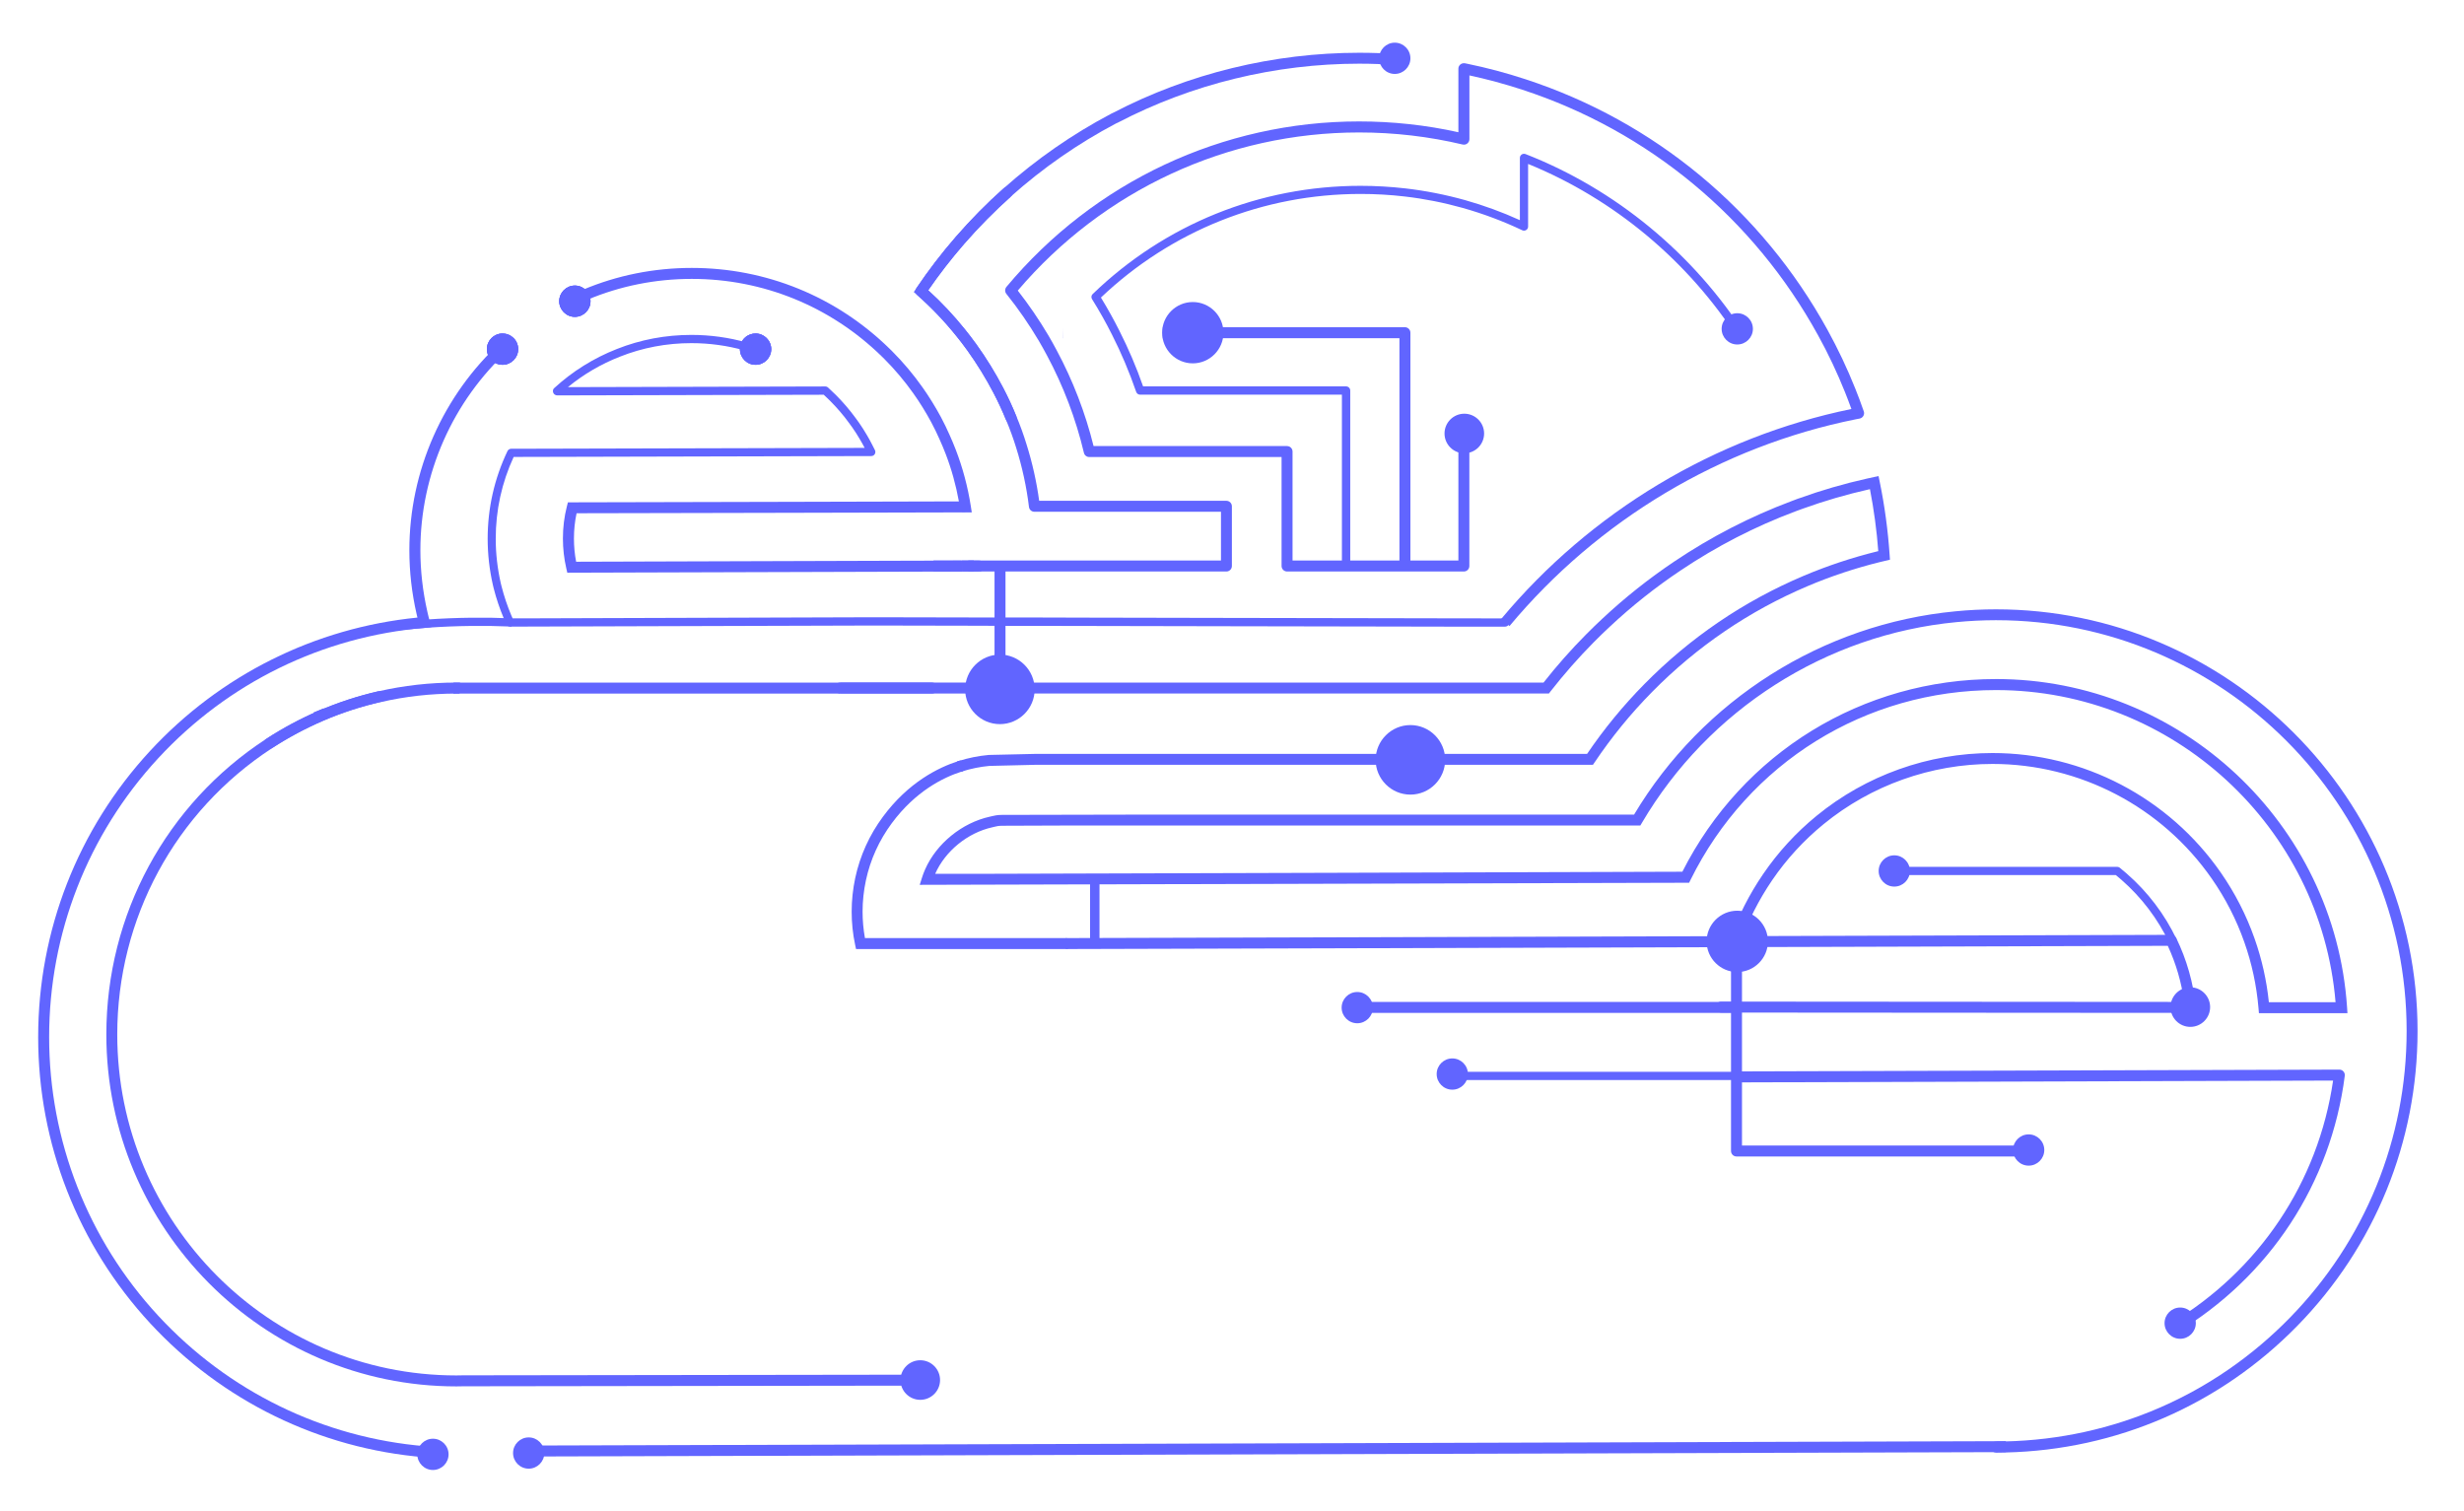 <svg xmlns="http://www.w3.org/2000/svg" id="Layer_1" viewBox="0 0 449.28 275.5"><defs><style>.cls-1{fill:#6165ff;}.cls-2{fill:none;stroke:#6165ff;stroke-miterlimit:10;stroke-width:1.5px;}</style></defs><rect class="cls-1" x="96.4" y="263.17" width="269.34" height="2" transform="translate(-.77 .68) rotate(-.17)"></rect><path class="cls-1" d="M77.41,265.7c-19.16-1.58-36.92-10.26-50.02-24.42-13.17-14.24-20.43-32.78-20.43-52.19s7.24-37.92,20.39-52.16c12.81-13.86,30.09-22.47,48.77-24.33l-.02-.07c-.05-.19-.1-.39-.14-.58-.88-3.83-1.32-7.75-1.32-11.63,0-14.43,6.12-28.29,16.79-38.03.45-.42.92-.83,1.41-1.24l1.3,1.52c-.46.39-.91.78-1.35,1.19-10.26,9.37-16.14,22.69-16.14,36.56,0,3.73.43,7.5,1.27,11.2.04.18.08.35.12.52l.08.33c.07.28.14.55.21.82l.32,1.16-1.19.13c-18.63,1.56-35.91,10.01-48.64,23.8-12.81,13.87-19.86,31.91-19.86,50.8s7.07,36.96,19.9,50.83c12.76,13.79,30.06,22.24,48.72,23.78l-.17,1.99Z"></path><path class="cls-1" d="M83.21,252.78c-35.19,0-63.82-28.79-63.82-64.17,0-21.84,10.89-41.98,29.13-53.88l1.09,1.68c-17.67,11.53-28.23,31.04-28.23,52.2,0,34.28,27.73,62.17,61.82,62.17.41,0,.81,0,1.2-.02l85.81-.12v2h-2.41l-83.35.12c-.38.02-.81.02-1.25.02Z"></path><path class="cls-1" d="M69.44,128l-.45-1.95c4.61-1.06,9.39-1.6,14.23-1.6.23,0,.45,0,.67.01l-.1,2c-.18,0-.38-.01-.57,0-4.68,0-9.31.52-13.77,1.55Z"></path><path class="cls-1" d="M223.63,104.2h-45.11v-2h44.11v-8.89h-34.02c-.51,0-.93-.38-.99-.88-.44-3.63-1.23-7.27-2.34-10.81-.53-1.72-1.15-3.41-1.83-5.04l1.84-.77c.71,1.69,1.35,3.45,1.89,5.22,1.06,3.37,1.83,6.83,2.3,10.28h34.14c.55,0,1,.45,1,1v10.89c0,.55-.45,1-1,1Z"></path><path class="cls-1" d="M275.25,114.15l-1.54-1.28c16.35-19.6,39.02-33.19,63.87-38.3-.4-1.1-.77-2.08-1.14-3-1.43-3.58-3.09-7.1-4.94-10.44-11.73-21.34-30.89-37.24-53.95-44.78-3.21-1.05-6.44-1.92-9.62-2.6v11.62c0,.31-.14.59-.38.79-.24.19-.55.26-.85.19-6.14-1.46-12.49-2.2-18.88-2.2-24,0-46.64,10.5-62.24,28.83,2.01,2.57,3.89,5.32,5.59,8.19.51.88,1.02,1.77,1.49,2.67,2.96,5.52,5.23,11.4,6.74,17.49h35.28c.55,0,1,.45,1,1v19.87h30.24v-25.7h2v26.7c0,.55-.45,1-1,1h-32.24c-.55,0-1-.45-1-1v-19.87h-35.07c-.46,0-.87-.32-.97-.77-1.47-6.19-3.74-12.17-6.75-17.78-.47-.88-.96-1.75-1.45-2.6-1.79-3.02-3.79-5.92-5.94-8.6-.3-.37-.29-.9.01-1.27,15.99-19.17,39.43-30.17,64.3-30.17,6.12,0,12.2.66,18.11,1.97v-11.59c0-.3.13-.58.37-.77s.54-.26.83-.21l.45.09c3.5.72,7.06,1.66,10.59,2.82,23.54,7.7,43.1,23.93,55.08,45.72,1.88,3.42,3.58,7,5.04,10.66.5,1.23,1.01,2.59,1.56,4.17.1.28.07.58-.08.84-.15.25-.4.43-.69.48l-.69.13c-24.56,4.94-46.99,18.33-63.15,37.71Z"></path><path class="cls-1" d="M184.35,35.82l-1.33-1.49c5.94-5.3,12.51-9.86,19.54-13.57l.11-.06c.11-.05.21-.11.32-.15,13.69-7.13,29.22-10.93,44.84-10.93,2.36,0,4.68.08,6.92.25l-.15,1.99c-2.18-.16-4.46-.25-6.76-.25-15.3,0-30.52,3.71-44,10.74-.14.06-.2.09-.26.12l-.11.05c-6.86,3.62-13.3,8.09-19.12,13.28Z"></path><path class="cls-1" d="M399.38,184.68h0l-85.56-.06c-.55,0-1-.45-1-1s.45-1,1-1l84.43.06c-.48-3.56-1.48-6.99-2.98-10.23l-151.21.45c-.21,0-49.72.14-49.72.14v-2c2.02,0,49.63-.14,49.72-.14l87.36-.26,64.48-.19h0c.38,0,.73.22.9.56,1.92,3.94,3.12,8.17,3.58,12.56.03.28-.06.56-.25.77-.19.21-.46.33-.74.33Z"></path><path class="cls-1" d="M396.76,243.05l-1.03-1.72c16.2-9.67,26.97-25.77,29.68-44.31l-108.78.33v-2s109.92-.33,109.92-.33h0c.29,0,.56.12.75.34.19.22.28.5.24.79-2.51,19.62-13.73,36.72-30.79,46.9Z"></path><rect class="cls-1" x="82.68" y="124.46" width="70.5" height="2"></rect><circle class="cls-1" cx="167.8" cy="251.62" r="2.34"></circle><path class="cls-1" d="M167.8,255.23c-1.99,0-3.61-1.62-3.61-3.61s1.62-3.61,3.61-3.61,3.61,1.62,3.61,3.61-1.62,3.61-3.61,3.61ZM167.8,250.55c-.6,0-1.08.48-1.08,1.08s.48,1.08,1.08,1.08,1.08-.48,1.08-1.08-.48-1.08-1.08-1.08Z"></path><polygon class="cls-1" points="314.8 183.84 314.05 183.71 312.81 183.71 312.83 183.5 313.58 183.62 314.82 183.62 314.8 183.84"></polygon><circle class="cls-1" cx="78.94" cy="265.17" r="1.85"></circle><path class="cls-1" d="M78.94,268.02c-1.57,0-2.85-1.28-2.85-2.85s1.28-2.85,2.85-2.85,2.85,1.28,2.85,2.85-1.28,2.85-2.85,2.85ZM78.94,264.31c-.47,0-.85.38-.85.85s.38.85.85.85.85-.38.85-.85-.38-.85-.85-.85Z"></path><circle class="cls-1" cx="96.4" cy="264.93" r="1.85"></circle><path class="cls-1" d="M96.4,267.78c-1.57,0-2.85-1.28-2.85-2.85s1.28-2.85,2.85-2.85,2.85,1.28,2.85,2.85-1.28,2.85-2.85,2.85ZM96.4,264.07c-.47,0-.85.38-.85.85s.38.85.85.85.85-.38.85-.85-.38-.85-.85-.85Z"></path><path class="cls-1" d="M274.48,114.26h0c-2.51,0-5.03,0-7.54,0h-.9c-3.29-.01-6.58-.02-9.87-.02-3.58,0-7.16-.02-10.74-.02-3.6,0-7.16-.02-10.73-.02-3.69-.01-7.38-.02-11.07-.02l-25.33-.05c-3.53,0-7.06-.02-10.59-.02h-5.37c-1.08-.02-2.15-.02-3.23-.02l-19.76-.04-66.32.2h0c-.28,0-.53-.15-.66-.4-.19-.36-.34-.71-.49-1.06-.75-1.77-1.38-3.63-1.86-5.52l-.15-.63c-.63-2.78-.95-5.6-.95-8.4,0-5.6,1.22-10.98,3.61-15.99.12-.26.39-.43.67-.43l64.46-.16c-.28-.55-.57-1.06-.87-1.56-.41-.71-.86-1.42-1.38-2.16h0s-.02-.03-.03-.05c0,0-.01-.02-.02-.02-.17-.25-.35-.49-.53-.73-1.02-1.41-2.19-2.77-3.48-4.07-.38-.38-.76-.74-1.15-1.1l-48.58.12h0c-.31,0-.63-.19-.74-.48-.11-.29-.08-.62.15-.83,3.36-3.09,7.22-5.49,11.45-7.15,4.31-1.71,8.88-2.57,13.58-2.57,3.45,0,6.85.47,10.1,1.39,1.1.32,2.17.67,3.16,1.05.39.15.58.58.43.97-.15.39-.58.58-.97.43-.95-.37-1.97-.71-3.03-1.01-3.12-.88-6.38-1.33-9.69-1.33-4.51,0-8.9.83-13.03,2.47-3.45,1.35-6.63,3.21-9.48,5.55l46.93-.12h0c.2,0,.39.08.53.22.46.42.93.86,1.39,1.32,1.34,1.35,2.56,2.77,3.62,4.23.19.25.37.5.56.77h0s.02.03.03.05c0,0,.01.02.02.02.54.78,1.01,1.52,1.44,2.26.32.54.62,1.08.91,1.65.19.35.38.72.56,1.1.11.23.09.5-.04.72s-.38.35-.63.35l-65.21.16c-2.17,4.69-3.27,9.71-3.27,14.92,0,2.69.31,5.4.91,8.06l.15.61c.46,1.81,1.06,3.59,1.78,5.3.08.18.15.36.24.54h2.03s63.73-.2,63.73-.2l19.85.04c1.08,0,2.15,0,3.24,0h5.36c3.53,0,7.06.02,10.59.03l25.33.05c3.69,0,7.38,0,11.07.02,3.57,0,7.13,0,10.7.02,3.61,0,7.19,0,10.77.02,3.29,0,6.58,0,9.87.02h.9c2.51,0,5.03,0,7.54.01.41,0,.75.34.75.75,0,.41-.34.75-.75.75Z"></path><path class="cls-1" d="M103.44,104.42l-.18-.78c-.41-1.77-.62-3.61-.62-5.46,0-2,.24-3.96.72-5.84l.19-.75h.78c6.46-.01,38.96-.09,38.96-.09l31.55-.08c-.54-2.98-1.35-5.9-2.42-8.68-.33-.85-.69-1.72-1.11-2.65-.45-1.02-.96-2.07-1.52-3.12-.99-1.83-2.07-3.58-3.23-5.21-1.59-2.25-3.39-4.39-5.34-6.34-.15-.15-.31-.31-.46-.45-9.33-9.11-21.61-14.12-34.62-14.12-6.63,0-13.05,1.29-19.08,3.82l-.78-1.84c6.27-2.64,12.96-3.98,19.86-3.98,13.53,0,26.31,5.21,36,14.67.15.14.32.31.49.48,2.03,2.03,3.9,4.25,5.56,6.6,1.2,1.69,2.33,3.52,3.36,5.42.58,1.1,1.12,2.19,1.58,3.25.43.96.81,1.86,1.15,2.75,1.26,3.28,2.18,6.73,2.73,10.25l.18,1.15-33.89.08s-30.22.07-38.17.08c-.32,1.49-.48,3.03-.48,4.6,0,1.43.13,2.86.4,4.24l61.72-.19s5.47-.02,8.61-.02l.05,2h-.05c-3.14,0-8.61.02-8.61.02l-16.39.05-46.94.14Z"></path><path class="cls-1" d="M57.63,130.96c-.08-.16-.16-.32-.23-.47-.08-.17-.17-.37-.25-.58l1.85-.77c.07.18.15.35.23.53.07.16.13.28.19.4l-1.79.89Z"></path><polygon class="cls-1" points="190.2 139.05 188.42 138.14 188.5 138 190.28 138.91 190.2 139.05"></polygon><polygon class="cls-1" points="169.67 76.49 169.67 76.48 171.67 76.48 169.67 76.49"></polygon><polygon class="cls-1" points="273.26 139.46 273.25 139.46 273.25 137.46 273.26 139.46"></polygon><path class="cls-1" d="M93.48,63.66c0,1.03-.83,1.85-1.85,1.85-.57,0-1.08-.26-1.41-.66-.28-.32-.44-.73-.44-1.19,0-1.02.82-1.85,1.85-1.85.49,0,.94.19,1.27.51.36.33.58.81.58,1.34Z"></path><path class="cls-1" d="M91.63,66.51c-.85,0-1.65-.37-2.18-1.02-.43-.49-.67-1.13-.67-1.83,0-1.57,1.28-2.85,2.85-2.85.74,0,1.44.28,1.97.79.55.51.88,1.26.88,2.06,0,1.57-1.28,2.85-2.85,2.85ZM91.63,62.81c-.48,0-.85.37-.85.85,0,.21.06.38.19.53.18.21.41.32.66.32.48,0,.85-.37.85-.85,0-.23-.09-.45-.26-.6-.17-.17-.38-.25-.59-.25Z"></path><path class="cls-1" d="M106.67,54.92c0,1.03-.83,1.85-1.85,1.85s-1.85-.82-1.85-1.85.82-1.85,1.85-1.85,1.85.83,1.85,1.85Z"></path><path class="cls-1" d="M104.82,57.77c-1.57,0-2.85-1.28-2.85-2.85s1.28-2.85,2.85-2.85,2.85,1.28,2.85,2.85-1.28,2.85-2.85,2.85ZM104.82,54.07c-.48,0-.85.37-.85.85s.37.85.85.85.85-.37.85-.85-.38-.85-.85-.85Z"></path><path class="cls-1" d="M139.62,63.66c0,1.03-.83,1.85-1.85,1.85s-1.85-.82-1.85-1.85c0-.17.02-.34.07-.49.21-.79.92-1.36,1.78-1.36,1.02,0,1.85.83,1.85,1.85Z"></path><path class="cls-1" d="M137.77,66.51c-1.57,0-2.85-1.28-2.85-2.85,0-.29.04-.57.12-.81.31-1.18,1.44-2.04,2.73-2.04,1.57,0,2.85,1.28,2.85,2.85s-1.28,2.85-2.85,2.85ZM137.77,62.81c-.39,0-.72.25-.81.62-.02.07-.04.12-.04.23,0,.48.37.85.85.85s.85-.37.85-.85-.38-.85-.85-.85Z"></path><polygon class="cls-1" points="193.81 61.66 193.8 61.66 193.8 59.66 193.81 61.66"></polygon><path class="cls-1" d="M175.11,140.71c-.55,0-1-.44-1-1h0c0-.56.45-1.01,1-1.01s1,.45,1,1-.45,1-1,1ZM49.07,136.57c-.33,0-.65-.16-.84-.46-.3-.46-.17-1.08.29-1.38,3.08-2,6.31-3.73,9.6-5.14,3.53-1.52,7.19-2.71,10.86-3.55.54-.12,1.07.22,1.2.75.12.54-.21,1.07-.75,1.2-3.56.81-7.1,1.96-10.52,3.43-3.18,1.37-6.31,3.04-9.3,4.98-.17.11-.36.16-.54.16ZM169.94,126.45h-16.76c-.55,0-1-.45-1-1s.45-1,1-1h16.76c.55,0,1,.45,1,1s-.45,1-1,1ZM178.52,104.2h-3.1l-.02-2c.44,0,.83,0,1.15,0h1.97c.55,0,1,.46,1,1.01s-.45,1-1,1ZM184.37,77.19c-.4,0-.77-.24-.93-.62-.67-1.65-1.43-3.29-2.26-4.88-1.4-2.69-3.01-5.3-4.77-7.76-.74-1.02-1.38-1.86-2-2.62-2.16-2.69-4.56-5.21-7.13-7.48l-.66-.58.49-.73c2.17-3.22,4.57-6.35,7.15-9.32,2.72-3.13,5.66-6.12,8.75-8.87.41-.37,1.04-.33,1.41.08.37.41.33,1.04-.08,1.41-3.02,2.7-5.9,5.62-8.57,8.69-2.33,2.68-4.52,5.51-6.52,8.41,2.41,2.19,4.66,4.59,6.7,7.13.64.79,1.3,1.65,2.07,2.71,1.83,2.54,3.48,5.23,4.93,8.01.86,1.65,1.65,3.35,2.34,5.06.21.51-.04,1.09-.55,1.3-.12.05-.25.07-.38.07ZM137.77,66.51c-1.57,0-2.85-1.28-2.85-2.85,0-.29.04-.57.12-.81.31-1.18,1.44-2.04,2.73-2.04,1.57,0,2.85,1.28,2.85,2.85s-1.28,2.85-2.85,2.85ZM137.77,62.81c-.39,0-.72.25-.81.62-.02.07-.04.12-.04.23,0,.48.37.85.85.85s.85-.37.85-.85-.38-.85-.85-.85ZM91.63,66.51c-.85,0-1.65-.37-2.18-1.02-.43-.49-.67-1.13-.67-1.83,0-1.57,1.28-2.85,2.85-2.85.74,0,1.43.28,1.96.78.57.53.89,1.28.89,2.07,0,1.57-1.28,2.85-2.85,2.85ZM91.63,62.81c-.48,0-.85.37-.85.85,0,.21.06.38.19.53.18.21.41.32.66.32.48,0,.85-.37.85-.85,0-.23-.09-.45-.26-.6l-.02-.02c-.15-.15-.35-.23-.57-.23ZM104.82,57.77c-1.57,0-2.85-1.28-2.85-2.85s1.28-2.85,2.85-2.85,2.85,1.28,2.85,2.85-1.28,2.85-2.85,2.85ZM104.82,54.07c-.48,0-.85.37-.85.85s.37.85.85.85.85-.37.85-.85-.38-.85-.85-.85Z"></path><path class="cls-1" d="M91.63,66.51c-.84,0-1.64-.37-2.17-1.01-.44-.51-.68-1.15-.68-1.84,0-1.57,1.28-2.85,2.85-2.85.74,0,1.44.28,1.97.79.55.51.88,1.26.88,2.06,0,1.57-1.28,2.85-2.85,2.85ZM91.63,62.81c-.48,0-.85.37-.85.85,0,.21.06.38.19.53l.02.02c.16.19.39.3.64.3.48,0,.85-.37.85-.85,0-.23-.09-.45-.26-.6-.17-.17-.38-.25-.59-.25Z"></path><path class="cls-1" d="M104.82,57.77c-1.57,0-2.85-1.28-2.85-2.85s1.28-2.85,2.85-2.85,2.85,1.28,2.85,2.85-1.28,2.85-2.85,2.85ZM104.82,54.07c-.48,0-.85.37-.85.85s.37.85.85.85.85-.37.85-.85-.38-.85-.85-.85Z"></path><path class="cls-1" d="M137.77,66.51c-1.57,0-2.85-1.28-2.85-2.85,0-.29.04-.57.12-.81.31-1.18,1.44-2.04,2.73-2.04,1.57,0,2.85,1.28,2.85,2.85s-1.28,2.85-2.85,2.85ZM137.77,62.81c-.39,0-.72.25-.81.62-.02.07-.04.12-.04.23,0,.48.37.85.85.85s.85-.37.85-.85-.38-.85-.85-.85Z"></path><path class="cls-1" d="M177.55,104.2h-2.13l-.02-2c.44,0,.83,0,1.15,0h1v2.01Z"></path><rect class="cls-1" x="176.55" y="102.2" width="1.97" height="2"></rect><path class="cls-1" d="M49.62,136.41l-1.09-1.68c3.08-2,6.31-3.73,9.6-5.14,3.53-1.52,7.19-2.71,10.86-3.55l.44,1.95c-3.56.81-7.1,1.96-10.52,3.43-3.18,1.37-6.31,3.04-9.3,4.98Z"></path><rect class="cls-1" x="153.18" y="124.45" width="28.76" height="2"></rect><path class="cls-1" d="M175.11,140.71c-.55,0-1-.44-1-1h0c0-.56.45-1.01,1-1.01s1,.45,1,1-.45,1-1,1Z"></path><path class="cls-1" d="M183.44,76.57c-.67-1.65-1.43-3.29-2.26-4.88-1.4-2.69-3.01-5.3-4.77-7.76-.74-1.02-1.38-1.86-2-2.62-2.16-2.69-4.56-5.21-7.13-7.48-.38-.33-.45-.89-.17-1.31,2.17-3.22,4.57-6.35,7.15-9.32,2.72-3.13,5.66-6.12,8.75-8.87l1.33,1.49c-3.02,2.7-5.9,5.62-8.57,8.69-2.33,2.68-4.52,5.51-6.52,8.41,2.41,2.19,4.66,4.59,6.7,7.13.64.79,1.3,1.65,2.07,2.71,1.83,2.54,3.48,5.23,4.93,8.01.86,1.65,1.65,3.35,2.34,5.06l-1.85.75Z"></path><polygon class="cls-1" points="175.42 104.2 170.21 104.2 170.21 102.2 175.37 102.2 175.42 104.2"></polygon><rect class="cls-1" x="175.39" y="91.31" width=".61" height="2"></rect><path class="cls-1" d="M372.32,210.86h-55.69c-.55,0-1-.45-1-1v-38.17h2v37.17h54.69v2Z"></path><polygon class="cls-1" points="183.34 128.54 181.34 128.54 181.34 103.2 183.34 103.18 183.34 128.54"></polygon><polygon class="cls-1" points="198.76 172.04 198.76 161.01 200.48 161.01 200.48 172.03 198.76 172.04"></polygon><rect class="cls-1" x="233.7" y="138.46" width="2" height=".41"></rect><rect class="cls-1" x="255.17" y="34.62" width="2" height=".47"></rect><path class="cls-1" d="M246.18,103.19h-1.5v-31.23h-36.8c-.32,0-.6-.2-.71-.51-1.24-3.6-2.73-7.12-4.42-10.45-1.08-2.15-2.3-4.33-3.63-6.46-.19-.3-.14-.69.12-.93,13.17-12.72,30.51-19.73,48.83-19.73,2.73,0,5.48.16,8.19.47,3.65.42,7.31,1.14,10.89,2.14,3.43.97,6.78,2.19,9.98,3.65v-11.35c0-.25.12-.48.33-.62.2-.14.46-.17.7-.08,16.41,6.41,30.69,18.19,40.21,33.17l-1.27.8c-9.15-14.4-22.79-25.79-38.47-32.17v11.42c0,.26-.13.5-.35.63-.22.14-.49.15-.72.04-3.45-1.64-7.08-3-10.81-4.06-3.5-.98-7.08-1.69-10.65-2.1-2.65-.31-5.35-.46-8.01-.46-17.73,0-34.52,6.71-47.35,18.89,1.23,2.01,2.36,4.05,3.37,6.06,1.64,3.24,3.1,6.64,4.32,10.14h37.02c.41,0,.75.34.75.75v31.98Z"></path><polygon class="cls-1" points="288.87 138.53 288.87 138.45 290.87 138.45 288.87 138.53"></polygon><path class="cls-1" d="M257.17,103.19h-2v-41.53h-43.14v-2h44.14c.55,0,1,.45,1,1v42.53Z"></path><polygon class="cls-1" points="193.81 61.66 193.8 61.66 193.8 59.66 193.81 61.66"></polygon><polygon class="cls-1" points="190.32 61.67 190.31 61.67 190.31 59.67 190.32 61.67"></polygon><polygon class="cls-1" points="251.39 161.08 251.38 161.08 251.38 159.08 251.39 161.08"></polygon><circle class="cls-1" cx="217.49" cy="60.66" r="4.59" transform="translate(122.77 265.63) rotate(-80.78)"></circle><path class="cls-1" d="M217.49,66.25c-3.08,0-5.59-2.51-5.59-5.59s2.51-5.59,5.59-5.59,5.59,2.51,5.59,5.59-2.51,5.59-5.59,5.59ZM217.49,57.08c-1.98,0-3.59,1.61-3.59,3.59s1.61,3.59,3.59,3.59,3.59-1.61,3.59-3.59-1.61-3.59-3.59-3.59Z"></path><circle class="cls-1" cx="266.67" cy="79.04" r="1.85"></circle><path class="cls-1" d="M266.67,81.89c-1.57,0-2.85-1.28-2.85-2.85s1.28-2.85,2.85-2.85,2.85,1.28,2.85,2.85-1.28,2.85-2.85,2.85ZM266.67,78.19c-.47,0-.85.38-.85.85s.38.85.85.85.85-.38.85-.85-.38-.85-.85-.85Z"></path><circle class="cls-1" cx="316.77" cy="59.96" r="1.85"></circle><path class="cls-1" d="M316.77,62.81c-1.57,0-2.85-1.28-2.85-2.85s1.28-2.85,2.85-2.85,2.85,1.28,2.85,2.85-1.28,2.85-2.85,2.85ZM316.77,59.11c-.47,0-.85.38-.85.85s.38.85.85.85.85-.38.85-.85-.38-.85-.85-.85Z"></path><circle class="cls-1" cx="182.32" cy="125.69" r="5.21" transform="translate(29.05 285.52) rotate(-80.78)"></circle><path class="cls-1" d="M182.32,132.03c-3.5,0-6.34-2.85-6.34-6.34s2.85-6.34,6.34-6.34,6.34,2.85,6.34,6.34-2.85,6.34-6.34,6.34ZM182.32,121.61c-2.25,0-4.07,1.83-4.07,4.07s1.83,4.07,4.07,4.07,4.07-1.83,4.07-4.07-1.83-4.07-4.07-4.07Z"></path><circle class="cls-1" cx="257.17" cy="138.53" r="5.21" transform="translate(79.23 370.19) rotate(-80.78)"></circle><path class="cls-1" d="M257.17,144.88c-3.5,0-6.34-2.85-6.34-6.34s2.85-6.34,6.34-6.34,6.34,2.85,6.34,6.34-2.85,6.34-6.34,6.34ZM257.17,134.46c-2.25,0-4.07,1.83-4.07,4.07s1.83,4.07,4.07,4.07,4.07-1.83,4.07-4.07-1.83-4.07-4.07-4.07Z"></path><circle class="cls-1" cx="254.32" cy="10.62" r="1.85"></circle><path class="cls-1" d="M254.32,13.48c-1.57,0-2.85-1.28-2.85-2.85s1.28-2.85,2.85-2.85,2.85,1.28,2.85,2.85-1.28,2.85-2.85,2.85ZM254.32,9.77c-.47,0-.85.38-.85.85s.38.85.85.85.85-.38.85-.85-.38-.85-.85-.85Z"></path><rect class="cls-1" x="246.71" y="182.68" width="69.32" height="2"></rect><circle class="cls-1" cx="345.4" cy="158.79" r="1.85"></circle><path class="cls-1" d="M345.4,161.65c-1.57,0-2.85-1.28-2.85-2.85s1.28-2.85,2.85-2.85,2.85,1.28,2.85,2.85-1.28,2.85-2.85,2.85ZM345.4,157.94c-.47,0-.85.38-.85.85s.38.85.85.85.85-.38.85-.85-.38-.85-.85-.85Z"></path><circle class="cls-1" cx="316.77" cy="171.64" r="4.59" transform="translate(96.6 456.83) rotate(-80.78)"></circle><path class="cls-1" d="M316.77,177.23c-3.08,0-5.59-2.51-5.59-5.59s2.51-5.59,5.59-5.59,5.59,2.51,5.59,5.59-2.51,5.59-5.59,5.59ZM316.77,168.06c-1.98,0-3.59,1.61-3.59,3.59s1.61,3.59,3.59,3.59,3.59-1.61,3.59-3.59-1.61-3.59-3.59-3.59Z"></path><path class="cls-1" d="M395.57,171.97c-2.12-4.44-5.07-8.34-8.78-11.58-.33-.29-.66-.57-1-.84h-42.25v-1.5h42.51c.17,0,.33.06.46.16.43.34.85.7,1.26,1.06,3.86,3.37,6.94,7.43,9.14,12.06l-1.35.65Z"></path><circle class="cls-1" cx="399.38" cy="183.62" r="1.85"></circle><path class="cls-1" d="M399.38,186.48c-1.57,0-2.85-1.28-2.85-2.85s1.28-2.85,2.85-2.85,2.85,1.28,2.85,2.85-1.28,2.85-2.85,2.85ZM399.38,182.77c-.47,0-.85.38-.85.85s.38.85.85.85.85-.38.85-.85-.38-.85-.85-.85Z"></path><circle class="cls-1" cx="369.9" cy="209.68" r="1.85"></circle><path class="cls-1" d="M369.9,212.53c-1.57,0-2.85-1.28-2.85-2.85s1.28-2.85,2.85-2.85,2.85,1.28,2.85,2.85-1.28,2.85-2.85,2.85ZM369.9,208.83c-.47,0-.85.38-.85.85s.38.85.85.85.85-.38.85-.85-.38-.85-.85-.85Z"></path><rect class="cls-1" x="264.81" y="195.42" width="51.35" height="1.5"></rect><circle class="cls-1" cx="397.53" cy="241.25" r="1.85"></circle><path class="cls-1" d="M397.53,244.1c-1.57,0-2.85-1.28-2.85-2.85s1.28-2.85,2.85-2.85,2.85,1.28,2.85,2.85-1.28,2.85-2.85,2.85ZM397.53,240.4c-.47,0-.85.38-.85.85s.38.85.85.85.85-.38.85-.85-.38-.85-.85-.85Z"></path><circle class="cls-1" cx="264.81" cy="195.83" r="1.85"></circle><path class="cls-1" d="M264.81,198.68c-1.57,0-2.85-1.28-2.85-2.85s1.28-2.85,2.85-2.85,2.85,1.28,2.85,2.85-1.28,2.85-2.85,2.85ZM264.81,194.97c-.47,0-.85.38-.85.85s.38.85.85.85.85-.38.85-.85-.38-.85-.85-.85Z"></path><circle class="cls-1" cx="247.48" cy="183.71" r="1.85"></circle><path class="cls-1" d="M247.48,186.57c-1.57,0-2.85-1.28-2.85-2.85s1.28-2.85,2.85-2.85,2.85,1.28,2.85,2.85-1.28,2.85-2.85,2.85ZM247.48,182.86c-.47,0-.85.38-.85.85s.38.85.85.85.85-.38.85-.85-.38-.85-.85-.85Z"></path><path class="cls-1" d="M194.34,173.04h-38.25l-.17-.79c-.42-1.97-.63-4-.63-6.03s.22-4.12.65-6.14c.87-4.05,2.57-7.82,5.06-11.18,4.61-6.23,10.05-8.96,13.8-10.15,1.77-.56,3.6-.93,5.46-1.1l8.36-.19h100.76c3.09-4.56,6.6-8.83,10.44-12.72,8.35-8.48,18.12-15.12,29.03-19.74,4.32-1.83,8.84-3.33,13.45-4.47l.18-.04c-.28-3.78-.8-7.58-1.52-11.3l-.14.03c-4.1.92-8.14,2.1-11.97,3.48-.26.08-.49.17-.72.26l-.22.08c-.18.06-.36.13-.54.2-7.36,2.75-14.4,6.38-20.96,10.79-4.54,3.04-8.88,6.48-12.89,10.24-.9.83-1.86,1.76-2.94,2.85-2.8,2.83-5.44,5.84-7.86,8.94l-.3.39h-100.48c-.55,0-1-.44-1-.99s.45-1,1-1h99.5c2.39-3.04,4.98-5.98,7.72-8.74,1.1-1.11,2.08-2.06,3-2.91,4.09-3.83,8.51-7.34,13.14-10.44,6.69-4.5,13.87-8.2,21.36-11,.18-.07.38-.14.58-.22l.19-.07c.24-.1.51-.2.79-.28,3.87-1.4,7.99-2.6,12.21-3.54l2.1-.46.2.99c.91,4.41,1.52,8.92,1.82,13.41l.06.85-1.82.43c-4.5,1.11-8.93,2.58-13.15,4.37-10.67,4.52-20.22,11.01-28.39,19.3-3.88,3.93-7.41,8.26-10.5,12.86l-.3.44h-101.8s-8.27.2-8.27.2c-1.64.15-3.34.49-4.97,1.01-3.47,1.1-8.5,3.63-12.8,9.43-2.32,3.14-3.91,6.64-4.72,10.41-.4,1.88-.61,3.81-.61,5.72,0,1.62.15,3.24.43,4.82h36.62c.55,0,1,.45,1,1s-.45,1-1,1Z"></path><path class="cls-1" d="M363.94,264.84c-.55,0-1-.45-1-1s.45-1,1-1c.59,0,1.18,0,1.76-.03,19.64-.46,38.02-8.44,51.77-22.49,13.77-14.07,21.35-32.67,21.35-52.36,0-41.29-33.59-74.88-74.88-74.88-2.39,0-4.8.12-7.18.35-23.78,2.26-45.22,15.94-57.37,36.59l-.29.49h-102.76l-13.62.05c-.64,0-1,.09-1.45.2l-.33.08c-4.49.99-8.58,4.32-10.42,8.48,0,0,0,0,0,0h9.13l66.12-.19c3.84-.01,6.15-.02,6.16-.02l54.83-.17c10.98-21.69,32.84-35.13,57.2-35.13,33.66,0,61.77,26.29,64,59.85l.07,1.07h-16.14s-.08-.93-.08-.93c-.35-4.12-1.22-8.17-2.59-12.03-1.43-4.07-3.42-7.96-5.92-11.55-9.11-13.11-24.06-20.93-39.99-20.93-11.21,0-22.15,3.9-30.8,10.98-3.6,2.94-6.75,6.37-9.36,10.19-2.46,3.61-4.43,7.5-5.85,11.58-.18.52-.75.8-1.27.62-.52-.18-.8-.75-.62-1.27,1.48-4.24,3.52-8.29,6.09-12.04,2.72-3.98,5.99-7.55,9.74-10.61,9-7.37,20.39-11.44,32.06-11.44,16.59,0,32.15,8.15,41.63,21.79,2.6,3.74,4.67,7.79,6.16,12.03,1.32,3.73,2.2,7.63,2.61,11.61h12.16c-2.67-32-29.67-56.91-61.92-56.91-23.8,0-45.13,13.25-55.68,34.58l-.27.55-140.29.38.41-1.3c.16-.51.35-1.01.57-1.51,2.08-4.72,6.72-8.5,11.82-9.62l.3-.07c.51-.12,1.03-.25,1.9-.25l24.22-.05h91.03c12.52-20.93,34.39-34.77,58.61-37.07,2.44-.24,4.92-.36,7.37-.36,42.39,0,76.88,34.49,76.88,76.88,0,20.22-7.79,39.31-21.92,53.76-14.11,14.42-32.99,22.62-53.15,23.09-.59.02-1.2.03-1.81.03Z"></path><circle class="cls-1" cx="267" cy="79.04" r="2.34"></circle><path class="cls-1" d="M267,82.65c-1.99,0-3.61-1.62-3.61-3.61s1.62-3.61,3.61-3.61,3.61,1.62,3.61,3.61-1.62,3.61-3.61,3.61ZM267,77.96c-.6,0-1.08.48-1.08,1.08s.48,1.08,1.08,1.08,1.08-.48,1.08-1.08-.48-1.08-1.08-1.08Z"></path><circle class="cls-1" cx="399.38" cy="183.62" r="2.34"></circle><path class="cls-1" d="M399.38,187.23c-1.99,0-3.61-1.62-3.61-3.61s1.62-3.61,3.61-3.61,3.61,1.62,3.61,3.61-1.62,3.61-3.61,3.61ZM399.38,182.55c-.6,0-1.08.48-1.08,1.08s.48,1.08,1.08,1.08,1.08-.48,1.08-1.08-.48-1.08-1.08-1.08Z"></path><path class="cls-2" d="M72.75,114.16c1.67-.18,3.39-.33,5.15-.46,5.46-.38,10.61-.41,15.41-.21"></path></svg>